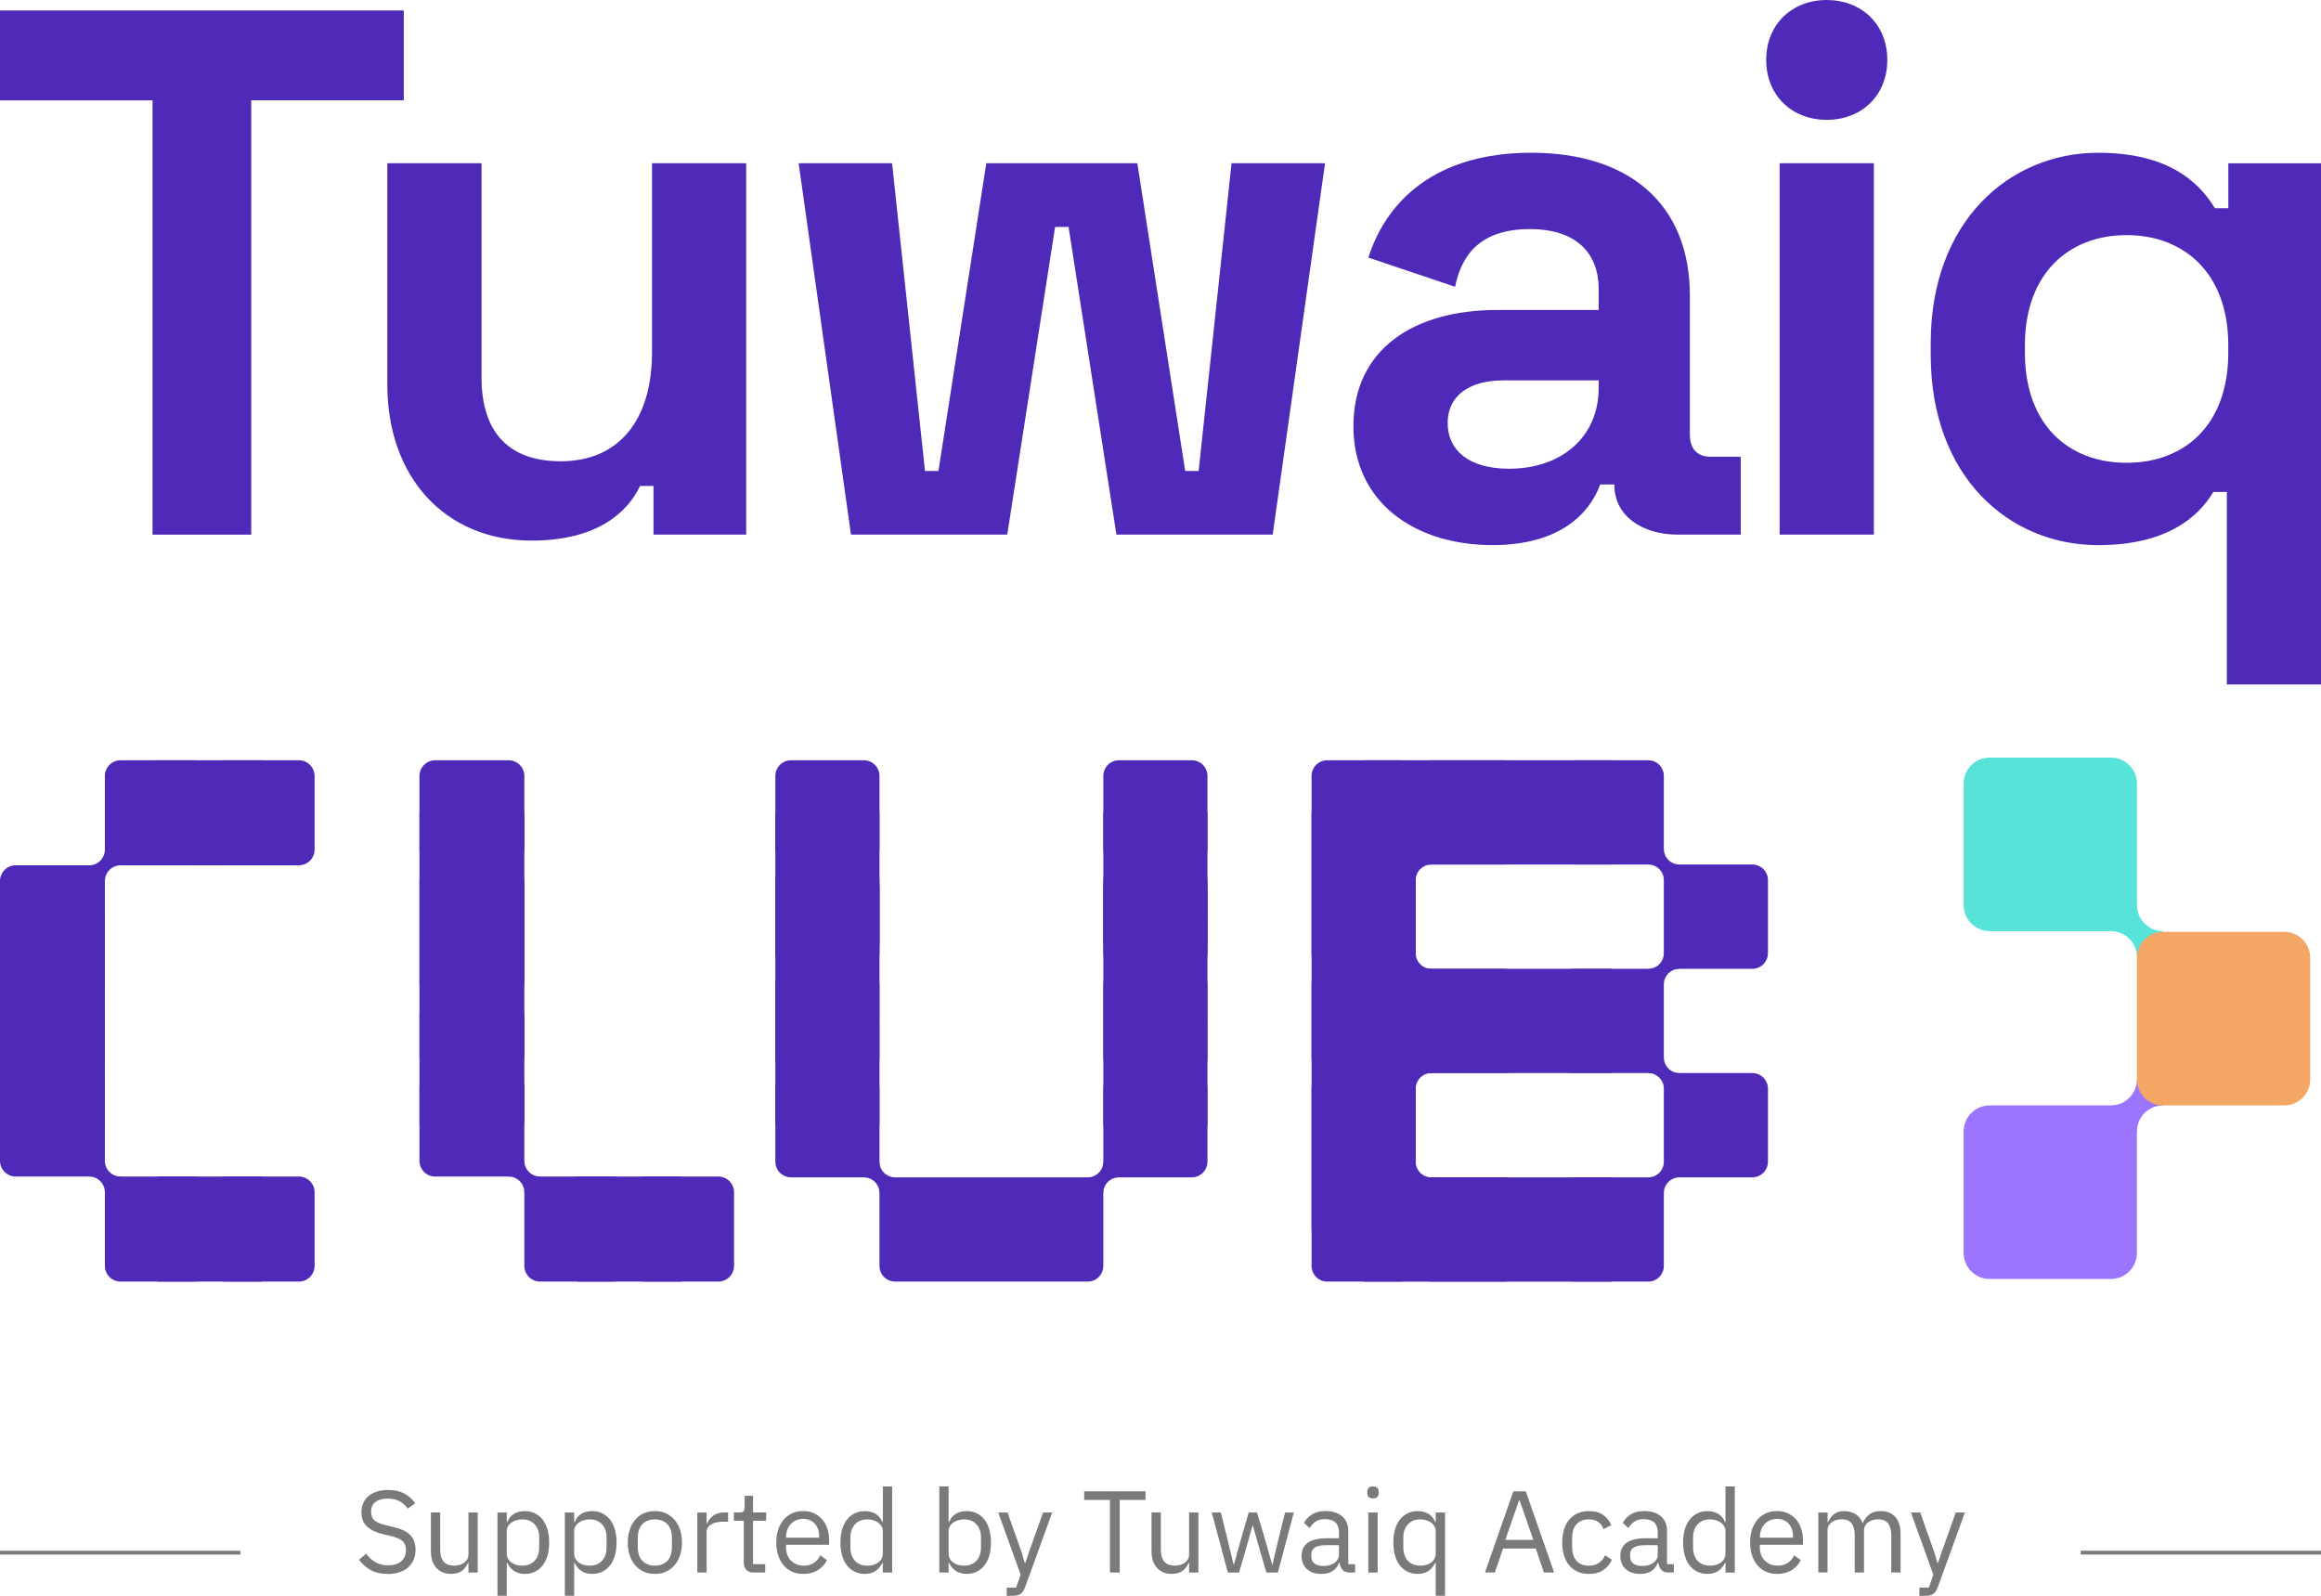 <svg width="352" height="242" viewBox="0 0 352 242" fill="none" xmlns="http://www.w3.org/2000/svg">
<g clip-path="url(#clip0_18092_22367)">
<path d="M328.027 167.638C325.848 167.638 324.084 169.405 324.084 171.587L320.141 167.638C322.32 167.638 324.084 165.872 324.084 163.689L328.027 167.638Z" fill="#9C75FF"/>
<path d="M297.807 118.839C297.807 116.656 299.571 114.89 301.751 114.89H320.146C322.326 114.89 324.09 116.656 324.09 118.839V137.26C324.09 139.443 322.326 141.209 320.146 141.209H301.751C299.571 141.209 297.807 139.443 297.807 137.26V118.839Z" fill="#57E3D8"/>
<path d="M320.146 141.209C322.325 141.209 324.089 142.975 324.089 145.158L328.032 141.209C325.853 141.209 324.089 139.442 324.089 137.26L320.146 141.209Z" fill="#57E3D8"/>
<path d="M324.084 171.587C324.084 169.405 322.32 167.639 320.141 167.639H301.745C299.566 167.639 297.802 169.405 297.802 171.587V190.009C297.802 192.191 299.566 193.958 301.745 193.958H320.141C322.32 193.958 324.084 192.191 324.084 190.009V171.587Z" fill="#9C75FF"/>
<path d="M350.366 145.268C350.366 143.085 348.602 141.319 346.423 141.319H328.027C325.848 141.319 324.083 143.085 324.083 145.268V163.689C324.083 165.872 325.848 167.638 328.027 167.638H346.423C348.602 167.638 350.366 165.872 350.366 163.689V145.268Z" fill="#F4A664"/>
<path d="M117.591 133.479C117.591 132.168 118.652 131.106 119.961 131.106H131.012C132.321 131.106 133.381 132.168 133.381 133.479V143.362C133.381 144.673 132.321 132.295 131.012 132.295H119.961C118.652 132.295 117.591 144.673 117.591 143.362V133.479Z" fill="#4F29B7"/>
<path d="M117.591 134.662C117.591 133.352 118.652 132.289 119.961 132.289H131.012C132.321 132.289 133.381 133.352 133.381 134.662V144.545C133.381 145.856 132.321 146.918 131.012 146.918H119.961C118.652 146.918 117.591 145.856 117.591 144.545V134.662Z" fill="#4F29B7"/>
<path d="M117.591 139.016H133.381V154.828H117.591V139.016Z" fill="#4F29B7"/>
<path d="M117.591 149.292C117.591 147.982 118.652 146.92 119.961 146.92H131.012C132.321 146.92 133.381 147.982 133.381 149.292V160.359C133.381 161.67 132.321 162.732 131.012 162.732H119.961C118.652 162.732 117.591 161.67 117.591 160.359V149.292Z" fill="#4F29B7"/>
<path d="M117.591 154.83H133.381V170.642H117.591V154.83Z" fill="#4F29B7"/>
<path d="M117.591 165.104C117.591 163.794 118.652 162.731 119.961 162.731H131.012C132.321 162.731 133.381 163.794 133.381 165.104V176.171C133.381 177.482 132.321 178.544 131.012 178.544H119.961C118.652 178.544 117.591 177.482 117.591 176.171V165.104Z" fill="#4F29B7"/>
<path d="M131.013 178.549C132.322 178.549 133.383 179.612 133.383 180.922L135.752 178.549C134.444 178.549 133.383 177.487 133.383 176.177L131.013 178.549Z" fill="#4F29B7"/>
<path d="M133.383 180.916C133.383 179.605 134.444 178.543 135.752 178.543H164.957C166.266 178.543 167.327 179.605 167.327 180.916V191.983C167.327 193.293 166.266 194.355 164.957 194.355H135.752C134.444 194.355 133.383 193.293 133.383 191.983V180.916Z" fill="#4F29B7"/>
<path d="M167.332 165.104C167.332 163.794 168.392 162.731 169.701 162.731H180.752C182.061 162.731 183.122 163.794 183.122 165.104V176.171C183.122 177.482 182.061 178.544 180.752 178.544H169.701C168.392 178.544 167.332 177.482 167.332 176.171V165.104Z" fill="#4F29B7"/>
<path d="M169.695 178.549C168.386 178.549 167.325 179.612 167.325 180.922L164.956 178.549C166.265 178.549 167.325 177.487 167.325 176.177L169.695 178.549Z" fill="#4F29B7"/>
<path d="M167.332 149.292C167.332 147.982 168.392 146.92 169.701 146.92H180.752C182.061 146.92 183.122 147.982 183.122 149.292V160.359C183.122 161.67 182.061 162.732 180.752 162.732H169.701C168.392 162.732 167.332 161.67 167.332 160.359V149.292Z" fill="#4F29B7"/>
<path d="M167.332 154.83H183.122V170.642H167.332V154.83Z" fill="#4F29B7"/>
<path d="M167.332 134.662C167.332 133.352 168.392 132.289 169.701 132.289H180.752C182.061 132.289 183.122 133.352 183.122 134.662V144.545C183.122 145.856 182.061 146.918 180.752 146.918H169.701C168.392 146.918 167.332 145.856 167.332 144.545V134.662Z" fill="#4F29B7"/>
<path d="M167.332 139.016H183.122V154.828H167.332V139.016Z" fill="#4F29B7"/>
<path d="M167.332 133.479C167.332 132.168 168.392 131.106 169.701 131.106H180.752C182.061 131.106 183.122 132.168 183.122 133.479V143.362C183.122 144.673 182.061 132.295 180.752 132.295H169.701C168.392 132.295 167.332 144.673 167.332 143.362V133.479Z" fill="#4F29B7"/>
<path d="M117.591 117.667C117.591 116.357 118.652 115.295 119.961 115.295H131.012C132.321 115.295 133.381 116.357 133.381 117.667V128.734C133.381 130.045 132.321 131.107 131.012 131.107H119.961C118.652 131.107 117.591 130.045 117.591 128.734V117.667Z" fill="#4F29B7"/>
<path d="M117.591 123.205H133.381V139.017H117.591V123.205Z" fill="#4F29B7"/>
<path d="M167.332 117.667C167.332 116.357 168.392 115.295 169.701 115.295H180.752C182.061 115.295 183.122 116.357 183.122 117.667V128.734C183.122 130.045 182.061 131.107 180.752 131.107H169.701C168.392 131.107 167.332 130.045 167.332 128.734V117.667Z" fill="#4F29B7"/>
<path d="M167.332 123.205H183.122V139.017H167.332V123.205Z" fill="#4F29B7"/>
<path d="M198.912 117.667C198.912 116.357 199.973 115.295 201.281 115.295H212.333C213.641 115.295 214.702 116.357 214.702 117.667V128.734C214.702 130.045 213.641 131.107 212.333 131.107H201.281C199.973 131.107 198.912 130.045 198.912 128.734V117.667Z" fill="#4F29B7"/>
<path d="M206.804 115.295H222.594V131.107H206.804V115.295Z" fill="#4F29B7"/>
<path d="M198.912 133.479C198.912 132.168 199.973 131.106 201.281 131.106H212.333C213.641 131.106 214.702 132.168 214.702 133.479V128.733C214.702 130.044 213.641 131.106 212.333 131.106H201.281C199.973 131.106 198.912 130.044 198.912 128.733V133.479Z" fill="#4F29B7"/>
<path d="M198.912 123.205H214.702V139.017H198.912V123.205Z" fill="#4F29B7"/>
<path d="M198.912 133.479C198.912 132.168 199.973 131.106 201.281 131.106H212.333C213.641 131.106 214.702 132.168 214.702 133.479V144.546C214.702 145.856 213.641 146.918 212.333 146.918H201.281C199.973 146.918 198.912 145.856 198.912 144.546V133.479Z" fill="#4F29B7"/>
<path d="M198.912 139.016H214.702V154.828H198.912V139.016Z" fill="#4F29B7"/>
<path d="M212.333 146.92C213.641 146.92 214.702 147.982 214.702 149.292L217.072 146.92C215.763 146.92 214.702 145.857 214.702 144.547L212.333 146.92Z" fill="#4F29B7"/>
<path d="M198.912 149.292C198.912 147.982 199.973 146.92 201.281 146.92H212.333C213.641 146.92 214.702 147.982 214.702 149.292V160.359C214.702 161.67 213.641 162.732 212.333 162.732H201.281C199.973 162.732 198.912 161.67 198.912 160.359V149.292Z" fill="#4F29B7"/>
<path d="M206.804 146.92H222.594V162.732H206.804V146.92Z" fill="#4F29B7"/>
<path d="M198.912 154.83H214.702V170.642H198.912V154.83Z" fill="#4F29B7"/>
<path d="M198.912 165.104C198.912 163.794 199.973 162.731 201.281 162.731H212.333C213.641 162.731 214.702 163.794 214.702 165.104V176.171C214.702 177.482 213.641 178.544 212.333 178.544H201.281C199.973 178.544 198.912 177.482 198.912 176.171V165.104Z" fill="#4F29B7"/>
<path d="M198.912 180.917C198.912 179.607 199.973 178.545 201.281 178.545H212.333C213.641 178.545 214.702 179.607 214.702 180.917V176.172C214.702 177.482 213.641 178.545 212.333 178.545H201.281C199.973 178.545 198.912 177.482 198.912 176.172V180.917Z" fill="#4F29B7"/>
<path d="M198.912 170.642H214.702V186.454H198.912V170.642Z" fill="#4F29B7"/>
<path d="M212.333 178.549C213.641 178.549 214.702 179.612 214.702 180.922L217.072 178.549C215.763 178.549 214.702 177.487 214.702 176.177L212.333 178.549Z" fill="#4F29B7"/>
<path d="M198.912 180.916C198.912 179.605 199.973 178.543 201.281 178.543H212.333C213.641 178.543 214.702 179.605 214.702 180.916V191.983C214.702 193.293 213.641 194.355 212.333 194.355H201.281C199.973 194.355 198.912 193.293 198.912 191.983V180.916Z" fill="#4F29B7"/>
<path d="M206.804 178.551H222.594V194.364H206.804V178.551Z" fill="#4F29B7"/>
<path d="M214.702 180.916C214.702 179.605 215.763 178.543 217.072 178.543H228.123C229.432 178.543 230.493 179.605 230.493 180.916V191.983C230.493 193.293 229.432 194.355 228.123 194.355H217.072C215.763 194.355 214.702 193.293 214.702 191.983V180.916Z" fill="#4F29B7"/>
<path d="M222.601 178.551H244.444V194.364H222.601V178.551Z" fill="#4F29B7"/>
<path d="M230.493 180.916C230.493 179.605 237.607 178.543 238.915 178.543H249.967C251.275 178.543 252.336 179.605 252.336 180.916V191.983C252.336 193.293 251.275 194.355 249.967 194.355H238.915C237.607 194.355 230.493 193.293 230.493 191.983V180.916Z" fill="#4F29B7"/>
<path d="M214.702 149.292C214.702 147.982 215.763 146.92 217.072 146.92H228.123C229.432 146.92 230.493 147.982 230.493 149.292V160.359C230.493 161.67 229.432 162.732 228.123 162.732H217.072C215.763 162.732 214.702 161.67 214.702 160.359V149.292Z" fill="#4F29B7"/>
<path d="M222.601 146.92H244.444V162.732H222.601V146.92Z" fill="#4F29B7"/>
<path d="M217.072 162.732C215.763 162.732 214.702 163.794 214.702 165.104L212.333 162.732C213.641 162.732 214.702 161.669 214.702 160.359L217.072 162.732Z" fill="#4F29B7"/>
<path d="M230.493 149.292C230.493 147.982 237.607 146.92 238.915 146.92H249.967C251.275 146.92 252.336 147.982 252.336 149.292V160.359C252.336 161.67 251.275 162.732 249.967 162.732H238.915C237.607 162.732 230.493 161.67 230.493 160.359V149.292Z" fill="#4F29B7"/>
<path d="M249.967 162.732C251.276 162.732 252.336 163.794 252.336 165.104L254.706 162.732C253.397 162.732 252.336 161.669 252.336 160.359L249.967 162.732Z" fill="#4F29B7"/>
<path d="M254.706 178.549C253.397 178.549 252.336 179.612 252.336 180.922L249.967 178.549C251.276 178.549 252.336 177.487 252.336 176.177L254.706 178.549Z" fill="#4F29B7"/>
<path d="M252.336 165.104C252.336 163.794 253.397 162.731 254.706 162.731H265.757C267.066 162.731 268.127 163.794 268.127 165.104V176.171C268.127 177.482 267.066 178.544 265.757 178.544H254.706C253.397 178.544 252.336 177.482 252.336 176.171V165.104Z" fill="#4F29B7"/>
<path d="M252.336 133.479C252.336 132.168 253.397 131.106 254.706 131.106H265.757C267.066 131.106 268.127 132.168 268.127 133.479V144.546C268.127 145.856 267.066 146.918 265.757 146.918H254.706C253.397 146.918 252.336 145.856 252.336 144.546V133.479Z" fill="#4F29B7"/>
<path d="M254.706 146.92C253.397 146.92 252.336 147.982 252.336 149.292L249.967 146.92C251.276 146.92 252.336 145.857 252.336 144.547L254.706 146.92Z" fill="#4F29B7"/>
<path d="M230.493 117.667C230.493 116.357 237.607 115.295 238.915 115.295H249.967C251.275 115.295 252.336 116.357 252.336 117.667V128.734C252.336 130.045 251.275 131.107 249.967 131.107H238.915C237.607 131.107 230.493 130.045 230.493 128.734V117.667Z" fill="#4F29B7"/>
<path d="M249.967 131.106C251.276 131.106 252.336 132.168 252.336 133.479L254.706 131.106C253.397 131.106 252.336 130.044 252.336 128.733L249.967 131.106Z" fill="#4F29B7"/>
<path d="M214.702 117.667C214.702 116.357 215.763 115.295 217.072 115.295H228.123C229.432 115.295 230.493 116.357 230.493 117.667V128.734C230.493 130.045 229.432 131.107 228.123 131.107H217.072C215.763 131.107 214.702 130.045 214.702 128.734V117.667Z" fill="#4F29B7"/>
<path d="M222.601 115.295H244.444V131.107H222.601V115.295Z" fill="#4F29B7"/>
<path d="M217.072 131.106C215.763 131.106 214.702 132.168 214.702 133.479L212.333 131.106C213.641 131.106 214.702 130.044 214.702 128.733L217.072 131.106Z" fill="#4F29B7"/>
<path d="M15.905 117.686C15.905 116.364 16.971 115.296 18.291 115.296H29.424C30.744 115.296 31.81 116.364 31.81 117.686V128.834C31.81 130.156 30.744 131.224 29.424 131.224H18.291C16.971 131.224 15.905 130.156 15.905 128.834V117.686Z" fill="#4F29B7"/>
<path d="M23.855 115.296H39.76V131.224H23.855V115.296Z" fill="#4F29B7"/>
<path d="M18.292 131.225C16.972 131.225 15.905 132.293 15.905 133.615L13.519 131.225C14.839 131.225 15.905 130.157 15.905 128.835L18.292 131.225Z" fill="#4F29B7"/>
<path d="M0 133.613C0 132.291 1.067 131.223 2.387 131.223H13.519C14.839 131.223 15.905 132.291 15.905 133.613V149.12C15.905 150.442 14.839 151.51 13.519 151.51H2.387C1.067 151.504 0 150.436 0 149.12V133.613Z" fill="#4F29B7"/>
<path d="M0 139.184H15.905V155.487H0V139.184Z" fill="#4F29B7"/>
<path d="M0 153.895C0 152.573 1.067 151.505 2.387 151.505H13.519C14.839 151.505 15.905 152.573 15.905 153.895V160.107C15.905 161.429 14.839 162.497 13.519 162.497H2.387C1.067 162.497 0 161.429 0 160.107V153.895Z" fill="#4F29B7"/>
<path d="M0 155.487H15.905V170.457H0V155.487Z" fill="#4F29B7"/>
<path d="M0 164.887C0 163.565 1.067 162.497 2.387 162.497H13.519C14.839 162.497 15.905 163.565 15.905 164.887V176.034C15.905 177.356 14.839 178.424 13.519 178.424H2.387C1.067 178.424 0 177.351 0 176.034V164.887Z" fill="#4F29B7"/>
<path d="M13.519 178.424C14.839 178.424 15.905 179.492 15.905 180.814L18.292 178.424C16.972 178.424 15.905 177.356 15.905 176.034L13.519 178.424Z" fill="#4F29B7"/>
<path d="M15.905 180.814C15.905 179.492 16.971 178.424 18.291 178.424H29.424C30.744 178.424 31.81 179.492 31.81 180.814V191.962C31.81 193.284 30.744 194.352 29.424 194.352H18.291C16.971 194.352 15.905 193.284 15.905 191.962V180.814Z" fill="#4F29B7"/>
<path d="M23.855 178.424H39.76V194.352H23.855V178.424Z" fill="#4F29B7"/>
<path d="M31.805 180.814C31.805 179.492 32.871 178.424 34.191 178.424H45.323C46.644 178.424 47.71 179.492 47.71 180.814V191.962C47.71 193.284 46.644 194.352 45.323 194.352H34.191C32.871 194.352 31.805 193.284 31.805 191.962V180.814Z" fill="#4F29B7"/>
<path d="M31.805 117.686C31.805 116.364 32.871 115.296 34.191 115.296H45.323C46.644 115.296 47.71 116.364 47.71 117.686V128.834C47.71 130.156 46.644 131.224 45.323 131.224H34.191C32.871 131.224 31.805 130.156 31.805 128.834V117.686Z" fill="#4F29B7"/>
<path d="M63.615 117.686C63.615 116.364 64.682 115.296 66.002 115.296H77.134C78.454 115.296 79.521 116.364 79.521 117.686V128.834C79.521 130.156 78.454 131.224 77.134 131.224H66.002C64.682 131.224 63.615 130.156 63.615 128.834V117.686Z" fill="#4F29B7"/>
<path d="M63.615 123.257H79.521V139.184H63.615V123.257Z" fill="#4F29B7"/>
<path d="M63.615 133.613C63.615 132.291 64.682 131.223 66.002 131.223H77.134C78.454 131.223 79.521 132.291 79.521 133.613V149.12C79.521 150.442 78.454 151.51 77.134 151.51H66.002C64.682 151.51 63.615 150.442 63.615 149.12V133.613Z" fill="#4F29B7"/>
<path d="M63.615 139.184H79.521V155.487H63.615V139.184Z" fill="#4F29B7"/>
<path d="M63.615 153.895C63.615 152.573 64.682 151.505 66.002 151.505H77.134C78.454 151.505 79.521 152.573 79.521 153.895V160.107C79.521 161.429 78.454 162.497 77.134 162.497H66.002C64.682 162.497 63.615 161.429 63.615 160.107V153.895Z" fill="#4F29B7"/>
<path d="M63.615 155.487H79.521V170.457H63.615V155.487Z" fill="#4F29B7"/>
<path d="M63.615 164.887C63.615 163.565 64.682 162.497 66.002 162.497H77.134C78.454 162.497 79.521 163.565 79.521 164.887V176.034C79.521 177.356 78.454 178.424 77.134 178.424H66.002C64.682 178.424 63.615 177.356 63.615 176.034V164.887Z" fill="#4F29B7"/>
<path d="M77.133 178.424C78.454 178.424 79.52 179.492 79.52 180.814L81.907 178.424C80.587 178.424 79.52 177.356 79.52 176.034L77.133 178.424Z" fill="#4F29B7"/>
<path d="M79.521 180.814C79.521 179.492 80.588 178.424 81.908 178.424H93.04C94.36 178.424 95.426 179.492 95.426 180.814V191.962C95.426 193.284 94.36 194.352 93.04 194.352H81.908C80.588 194.352 79.521 193.284 79.521 191.962V180.814Z" fill="#4F29B7"/>
<path d="M87.47 178.424H103.375V194.352H87.47V178.424Z" fill="#4F29B7"/>
<path d="M95.42 180.814C95.42 179.492 96.486 178.424 97.806 178.424H108.938C110.259 178.424 111.325 179.492 111.325 180.814V191.962C111.325 193.284 110.259 194.352 108.938 194.352H97.806C96.486 194.352 95.42 193.284 95.42 191.962V180.814Z" fill="#4F29B7"/>
<path d="M23.134 15.218H-0V1.588H61.235V15.212H38.1V81.077H23.134V15.218Z" fill="#4F29B7"/>
<path d="M58.744 58.365V24.754H73.029V57.233C73.029 65.749 77.335 69.951 85.049 69.951C93.783 69.951 98.885 63.82 98.885 53.371V24.754H113.17V81.076H99.11V73.692H97.069C95.253 77.554 90.716 81.982 80.627 81.982C67.472 81.982 58.744 72.33 58.744 58.365Z" fill="#4F29B7"/>
<path d="M121.115 24.754H135.291L140.283 71.423H142.324L149.582 24.754H172.486L179.744 71.423H181.785L186.777 24.754H200.953L193.015 81.076H169.315L162.057 34.407H160.016L152.758 81.076H129.059L121.121 24.754H121.115Z" fill="#4F29B7"/>
<path d="M205.259 64.612C205.259 53.031 214.333 47.01 227.033 47.01H242.454V43.829C242.454 38.605 239.278 34.742 232.02 34.742C224.762 34.742 221.701 38.374 220.68 43.489L207.525 39.061C210.246 30.545 217.619 23.162 232.245 23.162C246.87 23.162 256.284 30.77 256.284 44.851V65.859C256.284 68.128 257.42 69.265 259.461 69.265H263.998V81.077H254.474C248.917 81.077 244.835 78.127 244.835 73.583V73.468H242.679C241.659 76.308 238.142 82.664 226.347 82.664C214.552 82.664 205.253 76.193 205.253 64.606L205.259 64.612ZM242.454 58.822V57.684H228.054C222.727 57.684 219.55 60.069 219.55 64.156C219.55 68.243 222.727 71.084 228.849 71.084C236.788 71.084 242.454 66.315 242.454 58.822Z" fill="#4F29B7"/>
<path d="M267.86 9.087C267.86 3.637 271.827 0 277.044 0C282.261 0 286.227 3.631 286.227 9.087C286.227 14.542 282.261 18.174 277.044 18.174C271.827 18.174 267.86 14.542 267.86 9.087ZM269.901 24.755H284.187V81.076H269.901V24.755Z" fill="#4F29B7"/>
<path d="M337.714 74.604H335.673C333.292 78.576 328.415 82.669 318.211 82.669C304.6 82.669 292.811 72.22 292.811 53.827V52.009C292.811 33.61 304.716 23.166 318.211 23.166C328.415 23.166 333.292 27.254 335.904 31.572H337.945V24.76H352.005V103.793H337.72V74.61L337.714 74.604ZM337.939 53.486V52.349C337.939 41.45 331.246 35.654 322.518 35.654C313.79 35.654 307.096 41.444 307.096 52.349V53.486C307.096 64.386 313.674 70.182 322.518 70.182C331.361 70.182 337.939 64.392 337.939 53.486Z" fill="#4F29B7"/>
<path d="M58.796 238.688C57.798 238.688 56.945 238.497 56.242 238.116C55.539 237.735 54.939 237.21 54.443 236.535L55.539 235.617C55.971 236.194 56.455 236.633 56.986 236.933C57.516 237.233 58.139 237.383 58.853 237.383C59.736 237.383 60.404 237.17 60.871 236.748C61.338 236.327 61.569 235.761 61.569 235.057C61.569 234.468 61.396 234.018 61.038 233.7C60.687 233.383 60.105 233.129 59.292 232.944L58.289 232.713C57.159 232.453 56.3 232.061 55.706 231.541C55.112 231.016 54.818 230.277 54.818 229.324C54.818 228.781 54.916 228.302 55.118 227.875C55.32 227.454 55.596 227.101 55.954 226.819C56.311 226.536 56.744 226.322 57.239 226.172C57.741 226.028 58.289 225.953 58.888 225.953C59.816 225.953 60.612 226.126 61.275 226.466C61.938 226.807 62.497 227.309 62.958 227.967L61.846 228.781C61.505 228.308 61.096 227.939 60.612 227.667C60.133 227.396 59.534 227.263 58.813 227.263C58.023 227.263 57.407 227.431 56.957 227.765C56.507 228.1 56.277 228.602 56.277 229.272C56.277 229.861 56.467 230.306 56.847 230.606C57.228 230.906 57.81 231.143 58.583 231.322L59.586 231.552C60.796 231.824 61.673 232.234 62.209 232.788C62.751 233.342 63.022 234.075 63.022 234.993C63.022 235.559 62.923 236.067 62.733 236.529C62.537 236.985 62.261 237.377 61.897 237.695C61.534 238.013 61.09 238.261 60.566 238.434C60.041 238.607 59.453 238.699 58.796 238.699V238.688Z" fill="#7A7A7A"/>
<path d="M71.039 237.008H70.97C70.878 237.216 70.762 237.424 70.624 237.626C70.491 237.828 70.324 238.013 70.123 238.169C69.921 238.325 69.684 238.452 69.402 238.544C69.119 238.636 68.791 238.682 68.416 238.682C67.476 238.682 66.733 238.382 66.179 237.776C65.626 237.17 65.349 236.315 65.349 235.207V229.365H66.761V234.97C66.761 236.61 67.453 237.43 68.843 237.43C69.125 237.43 69.396 237.395 69.661 237.326C69.927 237.256 70.163 237.147 70.365 237.008C70.572 236.864 70.734 236.685 70.86 236.471C70.981 236.252 71.045 235.992 71.045 235.686V229.376H72.451V238.48H71.045V237.014L71.039 237.008Z" fill="#7A7A7A"/>
<path d="M75.446 229.369H76.858V230.836H76.927C77.164 230.264 77.504 229.843 77.959 229.572C78.409 229.3 78.957 229.162 79.591 229.162C80.156 229.162 80.663 229.271 81.124 229.496C81.585 229.722 81.972 230.039 82.294 230.449C82.617 230.859 82.865 231.361 83.032 231.95C83.2 232.539 83.286 233.197 83.286 233.924C83.286 234.652 83.2 235.316 83.032 235.899C82.859 236.488 82.617 236.984 82.294 237.4C81.972 237.815 81.58 238.127 81.124 238.352C80.669 238.577 80.156 238.687 79.591 238.687C78.357 238.687 77.469 238.127 76.927 237.007H76.858V242.001H75.446V229.369ZM79.199 237.434C79.994 237.434 80.629 237.186 81.084 236.684C81.539 236.182 81.77 235.523 81.77 234.704V233.145C81.77 232.331 81.539 231.673 81.084 231.171C80.629 230.668 80 230.414 79.199 230.414C78.882 230.414 78.576 230.461 78.294 230.547C78.005 230.634 77.757 230.755 77.544 230.911C77.331 231.067 77.164 231.251 77.043 231.471C76.922 231.69 76.858 231.921 76.858 232.169V235.575C76.858 235.87 76.922 236.135 77.043 236.366C77.164 236.597 77.331 236.794 77.544 236.949C77.757 237.111 78.005 237.232 78.294 237.313C78.582 237.394 78.882 237.434 79.199 237.434Z" fill="#7A7A7A"/>
<path d="M85.666 229.369H87.079V230.836H87.148C87.384 230.264 87.724 229.843 88.18 229.572C88.629 229.3 89.177 229.162 89.811 229.162C90.376 229.162 90.883 229.271 91.345 229.496C91.806 229.722 92.192 230.039 92.515 230.449C92.838 230.859 93.086 231.361 93.253 231.95C93.42 232.539 93.507 233.197 93.507 233.924C93.507 234.652 93.42 235.316 93.253 235.899C93.08 236.488 92.838 236.984 92.515 237.4C92.192 237.815 91.8 238.127 91.345 238.352C90.889 238.577 90.376 238.687 89.811 238.687C88.578 238.687 87.69 238.127 87.148 237.007H87.079V242.001H85.666V229.369ZM89.419 237.434C90.215 237.434 90.849 237.186 91.304 236.684C91.76 236.182 91.99 235.523 91.99 234.704V233.145C91.99 232.331 91.76 231.673 91.304 231.171C90.849 230.668 90.221 230.414 89.419 230.414C89.102 230.414 88.797 230.461 88.514 230.547C88.226 230.634 87.978 230.755 87.765 230.911C87.551 231.067 87.384 231.251 87.263 231.471C87.142 231.69 87.079 231.921 87.079 232.169V235.575C87.079 235.87 87.142 236.135 87.263 236.366C87.384 236.597 87.551 236.794 87.765 236.949C87.978 237.111 88.226 237.232 88.514 237.313C88.802 237.394 89.102 237.434 89.419 237.434Z" fill="#7A7A7A"/>
<path d="M99.317 238.687C98.706 238.687 98.147 238.577 97.645 238.352C97.143 238.127 96.711 237.809 96.348 237.388C95.99 236.972 95.708 236.47 95.512 235.887C95.316 235.304 95.212 234.651 95.212 233.918C95.212 233.185 95.31 232.55 95.512 231.961C95.714 231.372 95.99 230.87 96.348 230.454C96.705 230.039 97.138 229.715 97.645 229.49C98.152 229.265 98.706 229.155 99.317 229.155C99.928 229.155 100.481 229.265 100.983 229.49C101.484 229.715 101.911 230.033 102.28 230.454C102.643 230.87 102.926 231.372 103.127 231.961C103.329 232.55 103.427 233.202 103.427 233.918C103.427 234.634 103.329 235.304 103.127 235.887C102.926 236.47 102.649 236.972 102.28 237.388C101.917 237.803 101.484 238.127 100.983 238.352C100.481 238.577 99.928 238.687 99.317 238.687ZM99.317 237.434C100.078 237.434 100.7 237.197 101.185 236.729C101.663 236.256 101.905 235.54 101.905 234.576V233.271C101.905 232.307 101.663 231.591 101.185 231.118C100.7 230.65 100.078 230.414 99.317 230.414C98.556 230.414 97.933 230.65 97.449 231.118C96.965 231.591 96.728 232.307 96.728 233.271V234.576C96.728 235.54 96.971 236.256 97.449 236.729C97.927 237.197 98.556 237.434 99.317 237.434Z" fill="#7A7A7A"/>
<path d="M105.751 238.475V229.371H107.163V231.045H107.25C107.411 230.612 107.705 230.219 108.132 229.879C108.553 229.538 109.135 229.365 109.879 229.365H110.426V230.773H109.596C108.829 230.773 108.236 230.918 107.809 231.206C107.382 231.495 107.163 231.859 107.163 232.292V238.469H105.751V238.475Z" fill="#7A7A7A"/>
<path d="M114.295 238.474C113.799 238.474 113.43 238.335 113.176 238.058C112.923 237.781 112.796 237.423 112.796 236.973V230.617H111.297V229.364H112.144C112.45 229.364 112.657 229.301 112.767 229.179C112.876 229.058 112.934 228.845 112.934 228.533V226.841H114.202V229.364H116.191V230.617H114.202V237.215H116.053V238.468H114.289L114.295 238.474Z" fill="#7A7A7A"/>
<path d="M121.818 238.687C121.195 238.687 120.636 238.577 120.135 238.352C119.633 238.127 119.207 237.809 118.849 237.388C118.492 236.972 118.215 236.47 118.019 235.887C117.823 235.304 117.731 234.651 117.731 233.918C117.731 233.185 117.829 232.55 118.019 231.961C118.215 231.372 118.492 230.87 118.849 230.454C119.207 230.039 119.639 229.715 120.135 229.49C120.63 229.265 121.195 229.155 121.818 229.155C122.441 229.155 122.977 229.265 123.455 229.49C123.934 229.715 124.349 230.021 124.689 230.414C125.029 230.806 125.289 231.274 125.473 231.811C125.657 232.348 125.744 232.942 125.744 233.589V234.259H119.207V234.68C119.207 235.067 119.27 235.431 119.391 235.765C119.512 236.1 119.691 236.389 119.921 236.637C120.152 236.885 120.434 237.076 120.769 237.22C121.103 237.359 121.484 237.434 121.905 237.434C122.481 237.434 122.983 237.301 123.409 237.03C123.836 236.758 124.17 236.372 124.406 235.864L125.41 236.591C125.116 237.22 124.66 237.722 124.038 238.109C123.415 238.496 122.677 238.687 121.818 238.687ZM121.818 230.339C121.432 230.339 121.08 230.408 120.763 230.541C120.446 230.674 120.175 230.864 119.944 231.112C119.714 231.361 119.535 231.649 119.408 231.978C119.281 232.313 119.212 232.677 119.212 233.075V233.196H124.234V233.006C124.234 232.198 124.014 231.551 123.571 231.066C123.127 230.581 122.544 230.339 121.818 230.339Z" fill="#7A7A7A"/>
<path d="M133.889 237.008H133.82C133.267 238.128 132.379 238.688 131.157 238.688C130.592 238.688 130.084 238.579 129.623 238.353C129.168 238.128 128.776 237.811 128.453 237.401C128.13 236.991 127.882 236.489 127.715 235.9C127.542 235.311 127.461 234.653 127.461 233.926C127.461 233.198 127.548 232.54 127.715 231.951C127.882 231.362 128.13 230.866 128.453 230.45C128.776 230.035 129.168 229.723 129.623 229.498C130.079 229.272 130.592 229.163 131.157 229.163C131.791 229.163 132.333 229.301 132.788 229.573C133.238 229.844 133.584 230.271 133.82 230.837H133.889V225.422H135.302V238.48H133.889V237.014V237.008ZM131.543 237.436C131.86 237.436 132.16 237.395 132.448 237.314C132.736 237.234 132.984 237.112 133.198 236.951C133.411 236.789 133.578 236.598 133.699 236.368C133.82 236.137 133.884 235.871 133.884 235.577V232.171C133.884 231.922 133.82 231.691 133.699 231.472C133.578 231.253 133.411 231.068 133.198 230.912C132.984 230.756 132.736 230.635 132.448 230.548C132.16 230.462 131.86 230.416 131.543 230.416C130.742 230.416 130.113 230.67 129.658 231.172C129.202 231.674 128.972 232.332 128.972 233.146V234.705C128.972 235.519 129.202 236.183 129.658 236.685C130.113 237.187 130.742 237.436 131.543 237.436Z" fill="#7A7A7A"/>
<path d="M142.451 225.415H143.863V230.83H143.932C144.169 230.259 144.509 229.837 144.964 229.566C145.414 229.294 145.962 229.156 146.596 229.156C147.161 229.156 147.668 229.266 148.129 229.491C148.59 229.716 148.977 230.033 149.299 230.443C149.622 230.853 149.87 231.355 150.037 231.944C150.204 232.533 150.291 233.191 150.291 233.919C150.291 234.646 150.204 235.31 150.037 235.893C149.864 236.482 149.622 236.978 149.299 237.394C148.977 237.81 148.585 238.121 148.129 238.347C147.674 238.572 147.161 238.681 146.596 238.681C145.362 238.681 144.474 238.121 143.932 237.001H143.863V238.468H142.451V225.409V225.415ZM146.204 237.434C146.999 237.434 147.633 237.186 148.089 236.684C148.544 236.182 148.775 235.524 148.775 234.704V233.145C148.775 232.331 148.544 231.673 148.089 231.171C147.633 230.668 147.005 230.414 146.204 230.414C145.887 230.414 145.581 230.461 145.299 230.547C145.01 230.634 144.762 230.755 144.549 230.911C144.336 231.067 144.169 231.251 144.048 231.471C143.926 231.69 143.863 231.921 143.863 232.169V235.575C143.863 235.87 143.926 236.135 144.048 236.366C144.169 236.597 144.336 236.794 144.549 236.949C144.762 237.111 145.01 237.232 145.299 237.313C145.587 237.394 145.887 237.434 146.204 237.434Z" fill="#7A7A7A"/>
<path d="M158.188 229.37H159.577L155.507 240.592C155.404 240.864 155.294 241.089 155.19 241.274C155.086 241.458 154.954 241.603 154.804 241.707C154.648 241.811 154.458 241.891 154.233 241.938C154.003 241.984 153.726 242.007 153.397 242.007H152.677V240.754H154.106L154.792 238.814L151.391 229.37H152.804L154.988 235.553L155.409 237.03H155.496L155.992 235.553L158.194 229.37H158.188Z" fill="#7A7A7A"/>
<path d="M169.816 227.464V238.473H168.334V227.464H164.426V226.159H173.73V227.464H169.816Z" fill="#7A7A7A"/>
<path d="M180.331 237.008H180.262C180.17 237.216 180.055 237.424 179.916 237.626C179.784 237.828 179.616 238.013 179.415 238.169C179.213 238.325 178.977 238.452 178.694 238.544C178.412 238.636 178.083 238.682 177.708 238.682C176.769 238.682 176.025 238.382 175.472 237.776C174.918 237.17 174.641 236.315 174.641 235.207V229.365H176.054V234.97C176.054 236.61 176.746 237.43 178.135 237.43C178.417 237.43 178.688 237.395 178.954 237.326C179.219 237.256 179.455 237.147 179.657 237.008C179.864 236.864 180.026 236.685 180.153 236.471C180.274 236.252 180.337 235.992 180.337 235.686V229.376H181.744V238.48H180.337V237.014L180.331 237.008Z" fill="#7A7A7A"/>
<path d="M183.784 229.37H185.156L186.125 233.307L187.093 237.296H187.128L188.235 233.307L189.382 229.37H190.633L191.815 233.307L192.945 237.296H192.979L193.913 233.307L194.899 229.37H196.219L193.804 238.474H192.057L190.789 234.098L189.993 231.327H189.959L189.186 234.098L187.918 238.474H186.211L183.779 229.37H183.784Z" fill="#7A7A7A"/>
<path d="M204.723 238.473C204.193 238.473 203.818 238.334 203.588 238.052C203.357 237.769 203.213 237.416 203.155 236.995H203.069C202.867 237.561 202.538 237.982 202.083 238.265C201.627 238.548 201.08 238.687 200.446 238.687C199.483 238.687 198.733 238.438 198.197 237.948C197.661 237.451 197.396 236.781 197.396 235.939C197.396 235.096 197.707 234.42 198.336 233.964C198.964 233.508 199.944 233.277 201.27 233.277H203.069V232.377C203.069 231.73 202.89 231.234 202.538 230.893C202.187 230.552 201.645 230.379 200.918 230.379C200.365 230.379 199.904 230.5 199.535 230.749C199.166 230.997 198.855 231.326 198.612 231.736L197.765 230.939C198.013 230.443 198.405 230.027 198.947 229.675C199.489 229.328 200.169 229.155 200.993 229.155C202.1 229.155 202.953 229.427 203.564 229.963C204.176 230.5 204.481 231.257 204.481 232.215V237.214H205.519V238.467H204.723V238.473ZM200.665 237.486C201.016 237.486 201.339 237.445 201.633 237.365C201.927 237.284 202.181 237.162 202.388 237.012C202.602 236.862 202.763 236.683 202.884 236.481C202.999 236.279 203.063 236.066 203.063 235.829V234.328H201.195C200.382 234.328 199.794 234.443 199.425 234.68C199.056 234.917 198.872 235.257 198.872 235.702V236.071C198.872 236.516 199.033 236.868 199.356 237.111C199.679 237.359 200.117 237.48 200.67 237.48L200.665 237.486Z" fill="#7A7A7A"/>
<path d="M208.229 227.235C207.923 227.235 207.704 227.16 207.566 227.015C207.427 226.871 207.364 226.675 207.364 226.444V226.213C207.364 225.976 207.433 225.786 207.566 225.641C207.698 225.497 207.923 225.422 208.229 225.422C208.534 225.422 208.753 225.497 208.891 225.641C209.024 225.791 209.093 225.982 209.093 226.213V226.444C209.093 226.68 209.024 226.871 208.891 227.015C208.759 227.16 208.534 227.235 208.229 227.235ZM207.519 229.371H208.932V238.475H207.519V229.371Z" fill="#7A7A7A"/>
<path d="M217.74 237.007H217.671C217.118 238.127 216.23 238.687 215.008 238.687C214.443 238.687 213.936 238.577 213.474 238.352C213.019 238.127 212.627 237.81 212.304 237.4C211.981 236.99 211.733 236.488 211.566 235.899C211.393 235.31 211.312 234.652 211.312 233.924C211.312 233.197 211.399 232.539 211.566 231.95C211.733 231.361 211.981 230.865 212.304 230.449C212.627 230.033 213.019 229.722 213.474 229.496C213.93 229.271 214.443 229.162 215.008 229.162C215.642 229.162 216.184 229.3 216.639 229.572C217.089 229.843 217.435 230.27 217.671 230.836H217.74V229.369H219.153V242.001H217.74V237.007ZM215.4 237.434C215.717 237.434 216.017 237.394 216.305 237.313C216.593 237.232 216.841 237.111 217.054 236.949C217.268 236.788 217.435 236.597 217.556 236.366C217.677 236.135 217.74 235.87 217.74 235.575V232.169C217.74 231.921 217.677 231.69 217.556 231.471C217.435 231.251 217.268 231.067 217.054 230.911C216.841 230.755 216.593 230.634 216.305 230.547C216.017 230.461 215.717 230.414 215.4 230.414C214.599 230.414 213.97 230.668 213.515 231.171C213.059 231.673 212.829 232.331 212.829 233.145V234.704C212.829 235.518 213.059 236.182 213.515 236.684C213.97 237.186 214.599 237.434 215.4 237.434Z" fill="#7A7A7A"/>
<path d="M234.147 238.473L232.913 234.836H227.944L226.71 238.473H225.211L229.512 226.159H231.397L235.698 238.473H234.147ZM230.463 227.533H230.377L228.295 233.531H232.544L230.463 227.533Z" fill="#7A7A7A"/>
<path d="M240.978 238.687C240.344 238.687 239.773 238.577 239.272 238.352C238.77 238.127 238.343 237.81 237.992 237.4C237.646 236.99 237.381 236.488 237.196 235.899C237.012 235.31 236.925 234.652 236.925 233.924C236.925 233.197 237.018 232.539 237.196 231.95C237.381 231.361 237.64 230.865 237.992 230.449C238.338 230.039 238.764 229.722 239.272 229.496C239.779 229.271 240.35 229.162 240.978 229.162C241.883 229.162 242.609 229.358 243.151 229.75C243.699 230.143 244.108 230.657 244.374 231.292L243.192 231.892C243.025 231.425 242.759 231.055 242.379 230.801C241.998 230.547 241.531 230.414 240.966 230.414C240.546 230.414 240.171 230.484 239.86 230.616C239.543 230.749 239.277 230.94 239.064 231.182C238.851 231.425 238.695 231.713 238.586 232.048C238.482 232.383 238.43 232.752 238.43 233.151V234.704C238.43 235.506 238.643 236.159 239.076 236.672C239.502 237.186 240.136 237.44 240.972 237.44C242.114 237.44 242.932 236.909 243.44 235.853L244.46 236.54C244.166 237.198 243.728 237.723 243.146 238.11C242.563 238.497 241.837 238.693 240.972 238.693L240.978 238.687Z" fill="#7A7A7A"/>
<path d="M253.066 238.473C252.536 238.473 252.161 238.334 251.931 238.052C251.7 237.769 251.556 237.416 251.498 236.995H251.412C251.21 237.561 250.882 237.982 250.426 238.265C249.971 238.548 249.423 238.687 248.789 238.687C247.826 238.687 247.077 238.438 246.541 237.948C246.004 237.451 245.739 236.781 245.739 235.939C245.739 235.096 246.051 234.42 246.679 233.964C247.307 233.508 248.287 233.277 249.613 233.277H251.412V232.377C251.412 231.73 251.233 231.234 250.882 230.893C250.53 230.552 249.988 230.379 249.262 230.379C248.708 230.379 248.247 230.5 247.878 230.749C247.509 230.997 247.198 231.326 246.956 231.736L246.108 230.939C246.356 230.443 246.748 230.027 247.29 229.675C247.832 229.328 248.512 229.155 249.337 229.155C250.443 229.155 251.297 229.427 251.908 229.963C252.519 230.5 252.824 231.257 252.824 232.215V237.214H253.862V238.467H253.066V238.473ZM249.014 237.486C249.365 237.486 249.688 237.445 249.982 237.365C250.276 237.284 250.53 237.162 250.737 237.012C250.951 236.862 251.112 236.683 251.233 236.481C251.349 236.279 251.412 236.066 251.412 235.829V234.328H249.544C248.731 234.328 248.143 234.443 247.774 234.68C247.405 234.917 247.221 235.257 247.221 235.702V236.071C247.221 236.516 247.382 236.868 247.705 237.111C248.028 237.359 248.466 237.48 249.019 237.48L249.014 237.486Z" fill="#7A7A7A"/>
<path d="M261.686 237.008H261.617C261.063 238.128 260.175 238.688 258.953 238.688C258.388 238.688 257.881 238.579 257.42 238.353C256.964 238.128 256.572 237.811 256.249 237.401C255.927 236.991 255.679 236.489 255.511 235.9C255.339 235.311 255.258 234.653 255.258 233.926C255.258 233.198 255.344 232.54 255.511 231.951C255.679 231.362 255.927 230.866 256.249 230.45C256.572 230.035 256.964 229.723 257.42 229.498C257.875 229.272 258.388 229.163 258.953 229.163C259.587 229.163 260.129 229.301 260.585 229.573C261.034 229.844 261.38 230.271 261.617 230.837H261.686V225.422H263.098V238.48H261.686V237.014V237.008ZM259.339 237.436C259.656 237.436 259.956 237.395 260.244 237.314C260.533 237.234 260.781 237.112 260.994 236.951C261.207 236.789 261.374 236.598 261.495 236.368C261.617 236.137 261.68 235.871 261.68 235.577V232.171C261.68 231.922 261.617 231.691 261.495 231.472C261.374 231.253 261.207 231.068 260.994 230.912C260.781 230.756 260.533 230.635 260.244 230.548C259.956 230.462 259.656 230.416 259.339 230.416C258.538 230.416 257.91 230.67 257.454 231.172C256.999 231.674 256.768 232.332 256.768 233.146V234.705C256.768 235.519 256.999 236.183 257.454 236.685C257.91 237.187 258.538 237.436 259.339 237.436Z" fill="#7A7A7A"/>
<path d="M269.51 238.687C268.887 238.687 268.328 238.577 267.826 238.352C267.325 238.127 266.898 237.809 266.541 237.388C266.183 236.972 265.907 236.47 265.711 235.887C265.515 235.304 265.422 234.651 265.422 233.918C265.422 233.185 265.52 232.55 265.711 231.961C265.907 231.372 266.183 230.87 266.541 230.454C266.898 230.039 267.331 229.715 267.826 229.49C268.322 229.265 268.887 229.155 269.51 229.155C270.132 229.155 270.668 229.265 271.147 229.49C271.625 229.715 272.04 230.021 272.381 230.414C272.721 230.806 272.98 231.274 273.165 231.811C273.349 232.348 273.436 232.942 273.436 233.589V234.259H266.898V234.68C266.898 235.067 266.962 235.431 267.083 235.765C267.204 236.1 267.382 236.389 267.613 236.637C267.844 236.885 268.126 237.076 268.46 237.22C268.795 237.359 269.175 237.434 269.596 237.434C270.173 237.434 270.674 237.301 271.101 237.03C271.527 236.758 271.862 236.372 272.098 235.864L273.101 236.591C272.807 237.22 272.352 237.722 271.729 238.109C271.107 238.496 270.369 238.687 269.51 238.687ZM269.51 230.339C269.123 230.339 268.772 230.408 268.455 230.541C268.138 230.674 267.867 230.864 267.636 231.112C267.405 231.361 267.227 231.649 267.1 231.978C266.973 232.313 266.904 232.677 266.904 233.075V233.196H271.925V233.006C271.925 232.198 271.706 231.551 271.262 231.066C270.818 230.581 270.236 230.339 269.51 230.339Z" fill="#7A7A7A"/>
<path d="M275.764 238.473V229.369H277.176V230.835H277.245C277.349 230.604 277.47 230.385 277.609 230.183C277.741 229.981 277.908 229.802 278.104 229.652C278.3 229.502 278.525 229.38 278.785 229.294C279.044 229.207 279.35 229.161 279.701 229.161C280.301 229.161 280.854 229.305 281.356 229.588C281.857 229.871 282.238 230.345 282.486 230.997H282.52C282.688 230.506 282.993 230.079 283.443 229.709C283.892 229.34 284.509 229.155 285.282 229.155C286.21 229.155 286.936 229.461 287.455 230.062C287.98 230.668 288.239 231.522 288.239 232.631V238.473H286.827V232.867C286.827 232.053 286.665 231.441 286.348 231.026C286.031 230.616 285.524 230.408 284.832 230.408C284.55 230.408 284.284 230.443 284.031 230.512C283.777 230.581 283.552 230.691 283.351 230.829C283.149 230.968 282.993 231.153 282.872 231.366C282.751 231.58 282.693 231.84 282.693 232.134V238.467H281.287V232.862C281.287 232.048 281.125 231.436 280.808 231.02C280.491 230.61 279.995 230.402 279.327 230.402C279.044 230.402 278.773 230.437 278.514 230.506C278.254 230.575 278.024 230.685 277.828 230.824C277.632 230.962 277.465 231.147 277.343 231.361C277.222 231.574 277.159 231.834 277.159 232.128V238.461H275.747L275.764 238.473Z" fill="#7A7A7A"/>
<path d="M296.604 229.37H297.994L293.924 240.592C293.82 240.864 293.71 241.089 293.606 241.274C293.503 241.458 293.37 241.603 293.22 241.707C293.065 241.811 292.874 241.891 292.649 241.938C292.419 241.984 292.142 242.007 291.814 242.007H291.093V240.754H292.523L293.209 238.814L289.807 229.37H291.22L293.405 235.553L293.826 237.03H293.912L294.408 235.553L296.61 229.37H296.604Z" fill="#7A7A7A"/>
<path d="M351.999 235.17H315.548V235.748H351.999V235.17Z" fill="#7A7A7A"/>
<path d="M36.451 235.17H-0V235.748H36.451V235.17Z" fill="#7A7A7A"/>
</g>
<defs>
<clipPath id="clip0_18092_22367">
<rect width="352" height="242" fill="white"/>
</clipPath>
</defs>
</svg>
